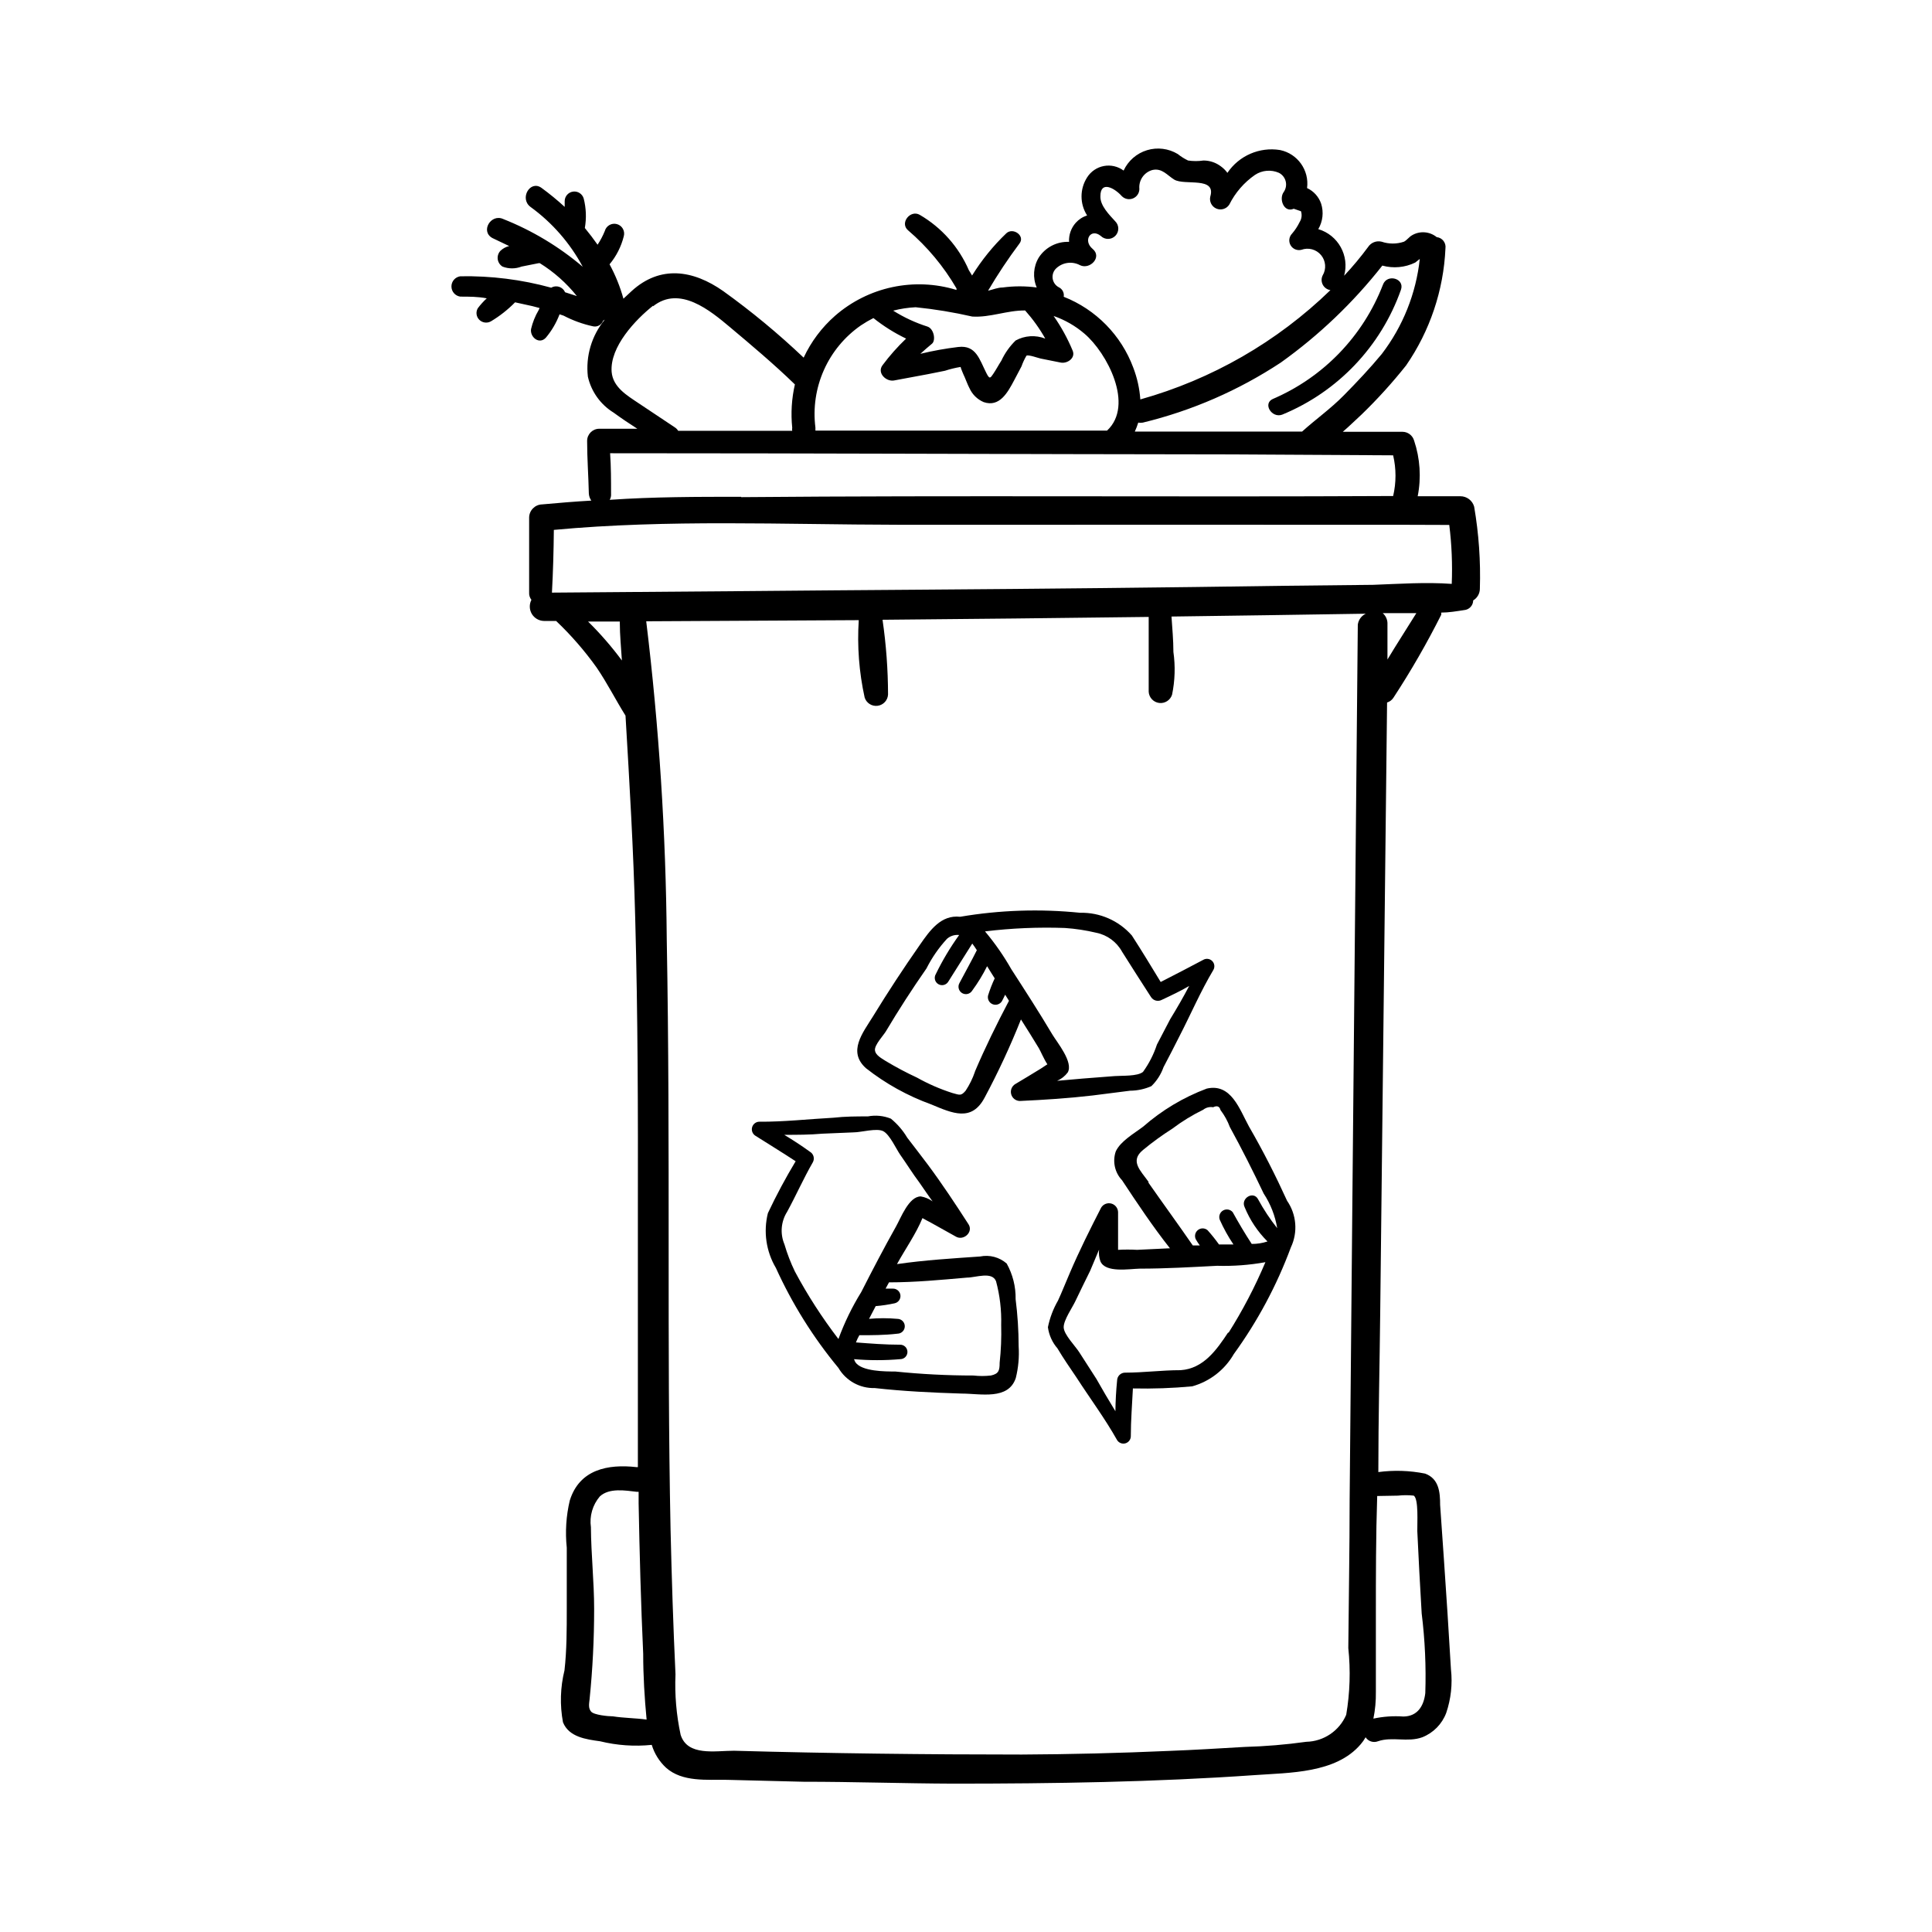 <?xml version="1.0" encoding="UTF-8"?>
<!-- Uploaded to: SVG Repo, www.svgrepo.com, Generator: SVG Repo Mixer Tools -->
<svg fill="#000000" width="800px" height="800px" version="1.1" viewBox="144 144 512 512" xmlns="http://www.w3.org/2000/svg">
 <g>
  <path d="m290.07 220.24c-7.84-2.156-15.949-3.172-24.082-3.023-1.348 0.188-2.352 1.336-2.352 2.695 0 1.363 1.004 2.512 2.352 2.695 2.316 0 4.684 0 7.004 0.453v0.004c-0.867 0.797-1.66 1.676-2.367 2.617-0.586 0.996-0.422 2.262 0.402 3.074 0.82 0.805 2.074 0.973 3.074 0.402 2.34-1.398 4.488-3.09 6.398-5.039l4.586 1.008 1.914 0.504-0.25 0.555h-0.004c-0.926 1.566-1.605 3.266-2.016 5.039-0.301 2.117 2.168 4.18 3.93 2.266 1.551-1.844 2.777-3.941 3.629-6.195l1.059 0.352c2.449 1.281 5.059 2.231 7.758 2.82 1.145 0.277 2.316-0.352 2.719-1.461l0.453-0.301c-3.484 4.219-5.102 9.676-4.484 15.113 0.898 3.961 3.348 7.391 6.805 9.523 2.066 1.512 4.18 2.922 6.297 4.281h-10.078c-1.781 0-3.223 1.445-3.223 3.227 0 4.637 0.352 9.27 0.453 13.906v-0.004c0.031 0.688 0.258 1.352 0.656 1.914-4.332 0.25-8.664 0.605-13.047 1.008h-0.004c-1.887 0.055-3.398 1.59-3.426 3.477v19.852c-0.047 0.707 0.168 1.406 0.605 1.965-0.609 1.176-0.57 2.582 0.105 3.723 0.68 1.137 1.895 1.844 3.219 1.871h3.227c3.957 3.762 7.551 7.894 10.73 12.344 2.82 4.133 5.039 8.566 7.656 12.746 1.059 17.887 2.117 35.719 2.57 53.656 0.707 25.746 0.754 51.488 0.707 77.234v68.266h-0.352c-7.609-0.855-15.113 0.605-17.684 8.816h-0.004c-0.977 4.106-1.246 8.348-0.805 12.543v16.223c0 5.391 0 10.984-0.605 16.273-1.113 4.504-1.25 9.191-0.402 13.754 1.562 3.93 6.144 4.535 9.824 5.039 4.481 1.102 9.113 1.422 13.703 0.957 0.703 2.312 2.008 4.398 3.777 6.043 4.332 3.879 10.883 3.125 16.223 3.223l20.152 0.504c13.25 0 26.449 0.453 39.699 0.504 26.652 0 53.402-0.402 80.004-2.266 9.168-0.656 21.461-0.453 28.012-8.16h0.004c0.496-0.574 0.938-1.199 1.309-1.863 0.703 1.086 2.07 1.527 3.277 1.059 3.777-1.309 7.859 0.352 11.738-1.059 2.934-1.156 5.238-3.496 6.348-6.449 1.262-3.707 1.691-7.644 1.258-11.539l-0.906-14.762c-0.605-9.621-1.309-19.246-1.965-28.816 0-3.375-0.301-6.953-3.981-8.312-4.082-0.816-8.27-0.953-12.395-0.402 0-14.258 0.352-28.465 0.504-42.723 0.605-53.738 1.211-107.48 1.812-161.22h0.004c0.711-0.215 1.316-0.684 1.711-1.312 4.629-7.074 8.852-14.41 12.645-21.965v-0.555c2.016 0 4.031-0.352 6.047-0.656 1.348-0.102 2.398-1.215 2.418-2.566 1.098-0.66 1.77-1.844 1.766-3.125 0.227-7.269-0.281-14.547-1.512-21.715-0.457-1.648-1.969-2.785-3.68-2.769h-11.285c0.973-4.922 0.641-10.008-0.957-14.762-0.398-1.367-1.648-2.309-3.074-2.316h-15.82c1.715-1.461 3.324-3.074 5.039-4.637 4.188-4.059 8.109-8.383 11.738-12.949 6.324-9.16 9.938-19.914 10.43-31.035 0.102-0.703-0.09-1.414-0.527-1.977-0.438-0.559-1.082-0.918-1.789-0.992-1.883-1.531-4.527-1.715-6.602-0.457-0.754 0.453-1.309 1.258-2.066 1.664h0.004c-1.93 0.656-4.019 0.656-5.945 0-1.371-0.336-2.805 0.23-3.578 1.41-1.965 2.66-4.082 5.199-6.348 7.609 1.461-5.297-1.586-10.785-6.852-12.344 1.199-2.039 1.477-4.496 0.754-6.75-0.625-1.832-1.973-3.324-3.727-4.133 0.625-4.715-2.496-9.113-7.156-10.078-5.43-0.879-10.879 1.484-13.953 6.047-0.48-0.656-1.059-1.234-1.715-1.711-1.332-1.016-2.961-1.562-4.633-1.562-1.355 0.203-2.731 0.203-4.082 0-0.973-0.465-1.883-1.039-2.723-1.715-2.449-1.48-5.418-1.852-8.156-1.016-2.742 0.836-4.996 2.801-6.199 5.398-1.5-1.113-3.398-1.551-5.234-1.207s-3.445 1.441-4.441 3.023c-1.969 3.066-1.969 7.004 0 10.074-1.164 0.375-2.207 1.051-3.023 1.965-1.223 1.383-1.855 3.191-1.762 5.039-3.211-0.133-6.254 1.438-8.012 4.133-1.457 2.406-1.664 5.371-0.555 7.957-2.992-0.402-6.023-0.402-9.016 0-1.309 0-2.57 0.555-3.879 0.855v0.004c2.539-4.316 5.312-8.488 8.312-12.496 1.613-2.066-1.715-4.383-3.477-2.719-3.481 3.328-6.527 7.086-9.07 11.184l-0.855-1.41c-2.656-6.148-7.211-11.289-12.996-14.66-2.469-1.461-5.391 2.117-3.125 4.082v-0.004c5.117 4.379 9.461 9.594 12.848 15.418v0.402c-11.195-3.438-23.371-0.848-32.195 6.852-3.508 3.078-6.34 6.856-8.312 11.086-6.695-6.356-13.812-12.25-21.312-17.637-7.961-5.594-16.676-6.953-24.285 0l-2.168 2.016h0.004c-0.875-3.168-2.109-6.227-3.676-9.117 1.809-2.168 3.098-4.719 3.777-7.457 0.375-1.391-0.449-2.824-1.84-3.199s-2.824 0.449-3.199 1.84c-0.516 1.27-1.156 2.484-1.914 3.625-1.059-1.512-2.215-3.023-3.375-4.434 0.453-2.594 0.352-5.254-0.301-7.809-0.352-1.219-1.543-2-2.801-1.836-1.262 0.164-2.211 1.223-2.238 2.492v1.562c-1.953-1.793-4.004-3.477-6.148-5.039-3.023-2.168-5.894 2.82-2.922 5.039 5.758 4.176 10.492 9.602 13.855 15.871-6.281-5.336-13.395-9.609-21.059-12.648-3.273-1.512-6.144 3.273-2.871 5.039l4.434 2.117c-0.871 0.207-1.672 0.641-2.316 1.258-0.562 0.598-0.824 1.414-0.719 2.223 0.109 0.812 0.574 1.531 1.27 1.961 1.621 0.629 3.418 0.629 5.039 0l4.535-0.906h0.301v-0.004c3.746 2.328 7.07 5.273 9.824 8.719l-3.125-1.008h0.004c-0.289-0.684-0.859-1.211-1.566-1.441-0.703-0.23-1.473-0.148-2.113 0.23zm238 62.875c0.648 5.18 0.867 10.406 0.656 15.621-6.852-0.504-13.957 0-20.809 0.25l-23.578 0.254c-15.953 0.234-31.926 0.438-47.914 0.605-31.691 0.352-63.43 0.504-95.121 0.805l-51.035 0.402c0.301-5.543 0.453-11.082 0.504-16.625 30.23-2.82 60.859-1.41 91.238-1.359l95.125-0.004c16.977 0.051 33.957-0.047 50.934 0.051zm-228.23 25.594h8.414v0.25c0 3.375 0.352 6.75 0.555 10.078-2.719-3.668-5.719-7.121-8.969-10.328zm6.602 290.14c-1.211 0-5.039-0.352-5.793-1.258-0.754-0.906-0.555-1.965-0.402-3.273v-0.004c0.805-7.949 1.211-15.938 1.207-23.93 0-7.203-0.805-14.41-0.855-21.664-0.418-2.934 0.441-5.906 2.367-8.16 2.519-2.316 6.75-1.562 9.824-1.211h0.453v3.074c0.25 13.301 0.605 26.602 1.211 39.852 0 5.793 0.352 11.688 0.906 17.434-2.922-0.406-6.047-0.406-8.918-0.859zm197.39-289.29c-0.504 51.691-0.992 103.4-1.461 155.12l-0.703 76.883c0 13.047-0.25 26.148-0.352 39.195 0.625 5.891 0.438 11.844-0.555 17.684-1.82 4.254-5.957 7.051-10.582 7.152-5.426 0.758-10.895 1.215-16.375 1.363-6.75 0.402-13.504 0.805-20.152 1.059-12.93 0.57-25.895 0.891-38.895 0.957-25.191 0-50.836-0.301-76.227-1.008-5.039 0-12.344 1.512-14.156-4.231v-0.004c-1.133-5.262-1.59-10.645-1.359-16.02-0.605-12.797-1.008-25.645-1.309-38.441-0.504-24.637-0.504-49.273-0.504-73.91 0-27.457 0-54.965-0.504-82.422-0.227-28.176-2.043-56.316-5.441-84.289l56.324-0.301c-0.445 6.875 0.082 13.777 1.562 20.504 0.465 1.469 1.91 2.391 3.438 2.191 1.523-0.199 2.688-1.461 2.762-2.996-0.016-6.625-0.504-13.242-1.461-19.801 23.512-0.203 47.023-0.453 70.535-0.754v19.801l-0.004-0.004c0.074 1.539 1.238 2.801 2.762 3 1.523 0.199 2.973-0.727 3.438-2.191 0.77-3.731 0.891-7.566 0.352-11.336 0-3.125-0.301-6.246-0.504-9.371l25.191-0.352 26.301-0.402h-0.004c-1.16 0.543-1.961 1.648-2.117 2.922zm10.68 230.8 0.004-0.004c1.371-0.152 2.758-0.152 4.129 0 1.359 0.805 0.906 7.457 0.957 9.422 0.352 7.254 0.707 14.508 1.16 21.816 0.871 7 1.191 14.059 0.957 21.109-0.402 3.426-2.066 6.144-5.793 6.195-2.668-0.195-5.348-0.008-7.961 0.555 0.473-2.32 0.691-4.688 0.656-7.055v-20.152c0-10.578 0-21.211 0.352-31.789zm-2.82-221.68v-9.223c0.062-1.133-0.402-2.231-1.258-2.973h8.918c-2.519 4.082-5.191 8.16-7.66 12.293zm-171.3-43.023c-11.637 0-23.227 0-34.812 0.805l0.004-0.004c0.281-0.488 0.402-1.051 0.352-1.613 0-3.578 0-7.152-0.25-10.73 54.312 0 108.62 0.25 162.93 0.301l44.586 0.25-0.004 0.004c0.832 3.547 0.832 7.234 0 10.781-57.785 0.301-115.22-0.203-172.75 0.301zm169.94-61.27c2.906 0.801 6.008 0.516 8.715-0.805l1.211-0.957c-0.992 9.16-4.477 17.871-10.074 25.188-3.125 3.777-6.551 7.406-10.078 10.984-3.527 3.578-7.406 6.297-11.035 9.574h-44.336 0.004c0.352-0.77 0.656-1.562 0.906-2.371 0.398 0.07 0.809 0.07 1.207 0 13.02-3.156 25.395-8.543 36.578-15.918 10.141-7.246 19.199-15.898 26.902-25.695zm-86.402 0.707c1.707-1.594 4.242-1.918 6.297-0.809 2.621 1.258 5.945-2.168 3.324-4.332-2.621-2.168-0.504-5.594 2.168-3.426 1.07 1.059 2.797 1.047 3.856-0.023 0.508-0.516 0.789-1.211 0.785-1.934s-0.297-1.414-0.812-1.922c-1.512-1.664-4.031-4.133-3.93-6.648 0-4.281 3.828-2.117 5.691 0h0.004c0.777 0.77 1.941 0.996 2.953 0.578 1.012-0.418 1.672-1.398 1.68-2.496-0.227-2.301 1.242-4.434 3.477-5.035 2.57-0.555 3.879 1.41 5.793 2.57 2.769 1.613 11.133-0.906 9.523 4.484v-0.004c-0.309 1.316 0.379 2.664 1.625 3.188 1.246 0.523 2.688 0.07 3.414-1.07 1.57-3.148 3.91-5.852 6.801-7.859 1.883-1.254 4.273-1.461 6.348-0.555 0.887 0.453 1.539 1.262 1.789 2.227 0.25 0.961 0.074 1.984-0.48 2.812-1.41 1.812 0 5.644 2.621 4.484l1.914 0.656v-0.004c0.32 0.965 0.191 2.019-0.352 2.875-0.535 1.105-1.211 2.141-2.016 3.07-0.801 0.824-0.957 2.078-0.383 3.074s1.738 1.488 2.852 1.211c1.863-0.688 3.957-0.125 5.227 1.402 1.27 1.531 1.438 3.691 0.414 5.398-0.379 0.781-0.359 1.695 0.047 2.465 0.41 0.766 1.16 1.293 2.019 1.414-14.117 13.703-31.434 23.66-50.379 28.969-0.207-2.883-0.832-5.715-1.867-8.414-3.195-8.598-9.902-15.43-18.438-18.793 0.188-1.039-0.352-2.074-1.309-2.519-0.891-0.473-1.492-1.348-1.625-2.348-0.129-1 0.23-2 0.969-2.688zm-22.27 12.797c4.734 0.301 9.219-1.664 14.008-1.613 2.039 2.289 3.832 4.785 5.34 7.457-2.566-1.008-5.445-0.824-7.859 0.504-1.57 1.539-2.852 3.348-3.777 5.34-0.754 1.16-1.41 2.418-2.168 3.527-0.754 1.109-0.957 1.461-1.812-0.25-1.812-3.578-2.719-7.457-7.406-6.902v-0.004c-3.394 0.406-6.758 1.012-10.078 1.816 1.008-0.906 2.016-1.812 3.074-2.672 1.059-0.855 0.555-3.93-1.16-4.535-3.207-1.016-6.269-2.438-9.117-4.231 1.945-0.504 3.938-0.805 5.945-0.906 5.051 0.512 10.062 1.336 15.012 2.469zm-29.473 2.316c1.051-0.703 2.144-1.344 3.277-1.914 2.672 2.133 5.582 3.957 8.664 5.441-2.277 2.172-4.367 4.531-6.246 7.051-1.562 2.066 1.008 4.484 3.125 4.031l8.914-1.66 4.535-0.906v-0.004c1.348-0.441 2.731-0.777 4.129-1.004 0 0.352 1.008 2.621 1.008 2.57 0.453 1.008 0.805 2.066 1.309 3.023l0.004-0.004c0.738 1.68 2.09 3.012 3.777 3.731 4.231 1.461 6.398-2.621 8.062-5.742l1.965-3.727v-0.004c0.348-0.98 0.785-1.926 1.309-2.82 0.504-0.352 3.223 0.656 3.777 0.754l5.289 1.059c1.715 0.352 4.031-1.16 3.176-3.176-1.344-3.227-3.031-6.301-5.039-9.168 2.992 1.035 5.762 2.625 8.164 4.684 5.945 5.039 13.301 18.895 5.996 25.695h-77.285v-0.805c-0.66-5.191 0.117-10.465 2.25-15.246 2.129-4.781 5.535-8.883 9.84-11.859zm-55.117-5.039c7.055-5.594 15.113 1.109 20.453 5.594 5.34 4.484 11.637 9.773 17.129 15.113h0.004c-0.863 3.766-1.102 7.644-0.707 11.488-0.051 0.266-0.051 0.539 0 0.805h-30.23 0.004c-0.238-0.391-0.566-0.719-0.957-0.957l-9.523-6.348c-3.074-2.066-6.801-4.231-7.152-8.312-0.504-6.652 6.348-13.855 10.98-17.531z"/>
  <path d="m483.78 253.89c14.73-6.047 26.184-18.09 31.488-33.102 1.059-3.023-3.727-4.332-4.785-1.309-5.25 13.578-15.746 24.477-29.121 30.227-2.82 1.211-0.352 5.191 2.418 4.184z"/>
  <path d="m443.48 433.05c1.945-0.012 3.867-0.422 5.644-1.207 1.449-1.406 2.555-3.133 3.223-5.039 1.41-2.672 2.82-5.391 4.18-8.113 3.023-5.844 5.644-11.992 9.02-17.633 0.457-0.777 0.324-1.762-0.316-2.394-0.645-0.633-1.633-0.746-2.402-0.273-3.727 1.965-7.457 3.93-11.234 5.844-2.519-4.133-5.039-8.312-7.656-12.344h-0.004c-3.457-3.926-8.473-6.121-13.703-5.996-10.594-1.082-21.289-0.727-31.789 1.059-5.039-0.555-7.961 3.527-10.68 7.457-4.332 6.195-8.465 12.496-12.445 18.992-2.719 4.383-6.699 9.27-1.863 13.652v0.004c5.223 4.113 11.074 7.363 17.328 9.621 5.644 2.367 10.73 4.684 14.156-1.812h0.004c3.59-6.719 6.805-13.629 9.621-20.707 1.613 2.519 3.176 5.039 4.734 7.609 0.352 0.555 1.41 3.023 2.266 4.281l-1.762 1.16c-2.266 1.359-4.484 2.769-6.75 4.082v-0.004c-0.918 0.559-1.359 1.656-1.078 2.695 0.281 1.039 1.211 1.766 2.289 1.789 6.449-0.301 12.898-0.707 19.297-1.461zm-41.109-5.039v0.004c-0.605 1.777-1.434 3.469-2.469 5.035-1.211 1.41-1.512 1.16-3.527 0.605-3.25-1.043-6.391-2.41-9.371-4.082-2.828-1.312-5.586-2.777-8.262-4.383-0.957-0.656-2.719-1.461-2.871-2.871-0.152-1.41 2.316-3.981 2.922-5.039 3.359-5.644 6.938-11.184 10.73-16.625 1.441-2.859 3.269-5.504 5.441-7.859 0.883-0.773 2.055-1.141 3.223-1.008-2.359 3.273-4.434 6.746-6.195 10.379-0.543 0.918-0.238 2.102 0.68 2.644 0.918 0.543 2.102 0.238 2.644-0.68 2.117-3.324 4.133-6.602 6.348-10.078 0.402 0.555 0.855 1.16 1.211 1.762-1.461 2.922-3.074 5.793-4.586 8.664v0.004c-0.555 0.934-0.25 2.141 0.68 2.699 0.934 0.555 2.141 0.25 2.695-0.684 1.492-2.031 2.809-4.188 3.93-6.445 0.656 1.109 1.359 2.168 2.016 3.223-0.691 1.469-1.281 2.984-1.762 4.535-0.223 0.961 0.285 1.938 1.195 2.312 0.914 0.375 1.961 0.035 2.481-0.801 0.301-0.555 0.555-1.109 0.855-1.715l1.008 1.613c-3.273 6.195-6.348 12.492-9.016 18.742zm21.766 2.418v0.004c1.117-0.48 2.09-1.246 2.82-2.219 1.562-2.719-2.82-7.961-4.082-10.078-3.477-5.844-7.152-11.539-10.832-17.23v0.004c-2.023-3.566-4.367-6.938-7.004-10.078 7.019-0.855 14.094-1.156 21.16-0.906 2.801 0.191 5.582 0.613 8.312 1.262 2.918 0.586 5.426 2.43 6.852 5.035 2.519 4.031 5.039 7.91 7.656 11.992h0.004c0.605 0.973 1.863 1.301 2.871 0.754 2.469-1.16 5.039-2.367 7.254-3.68-1.562 2.973-3.223 5.844-5.039 8.816l-3.527 6.75 0.004 0.004c-0.848 2.578-2.09 5.008-3.68 7.207-1.461 1.211-5.543 0.957-7.508 1.109l-8.465 0.656z"/>
  <path d="m413.15 488.27c0.055-3.293-0.762-6.543-2.367-9.422-1.934-1.688-4.543-2.379-7.055-1.863-7.305 0.504-14.711 0.957-22.016 2.016 2.215-4.031 5.039-8.012 6.75-12.191 0.656 0.402 2.066 1.109 1.965 1.059l6.953 3.879c2.016 1.109 4.637-1.258 3.273-3.324-3.477-5.391-7.004-10.73-10.832-15.871-1.812-2.367-3.578-4.734-5.391-7.055-1.141-1.918-2.606-3.625-4.332-5.039-1.93-0.781-4.047-0.992-6.098-0.602-3.023 0-6.047 0-9.117 0.352-6.551 0.352-13.199 1.109-19.75 1.059-0.859 0.051-1.59 0.648-1.816 1.477-0.227 0.832 0.098 1.715 0.809 2.199 3.578 2.266 7.203 4.484 10.73 6.801-2.684 4.457-5.141 9.047-7.356 13.754-1.23 4.93-0.469 10.141 2.117 14.512 4.328 9.527 9.898 18.441 16.574 26.5 1.992 3.406 5.68 5.453 9.625 5.34 7.656 0.855 15.113 1.211 23.023 1.461 5.039 0 12.395 1.812 14.359-4.133v0.004c0.684-2.75 0.938-5.59 0.754-8.414-0.008-4.18-0.277-8.352-0.805-12.496zm-61.266-14.508c-1.188-2.816-0.926-6.035 0.707-8.617 2.367-4.332 4.332-8.816 6.801-13.098 0.57-0.988 0.234-2.25-0.754-2.824-2.215-1.613-4.484-3.074-6.801-4.484 3.324 0 6.699 0 10.078-0.301l8.363-0.352c1.914 0 6.098-1.211 7.809-0.301 1.715 0.906 3.426 4.734 4.484 6.246 1.715 2.418 3.324 5.039 5.039 7.305 1.211 1.715 2.367 3.477 3.527 5.039h-0.004c-0.926-0.676-1.996-1.125-3.125-1.312-3.176 0-5.289 5.742-6.551 7.961-3.223 5.742-6.246 11.539-9.219 17.383-2.434 3.93-4.461 8.102-6.047 12.445-4.324-5.641-8.184-11.621-11.535-17.887-1.121-2.32-2.047-4.731-2.773-7.203zm57.031 31.387c0 2.066-0.25 2.922-2.316 3.375-1.539 0.176-3.094 0.176-4.633 0-6.887 0-13.789-0.352-20.707-1.059-2.621 0-8.918 0-10.578-2.469h-0.004c-0.137-0.258-0.254-0.527-0.352-0.805 4.074 0.352 8.168 0.352 12.242 0 1.059 0 1.914-0.859 1.914-1.914 0-1.059-0.855-1.918-1.914-1.918-3.93 0-7.809-0.301-11.738-0.605v0.004c0.25-0.664 0.555-1.301 0.906-1.914 3.273 0 6.602 0 10.078-0.402v-0.004c1.082 0 1.965-0.879 1.965-1.965 0-1.082-0.883-1.965-1.965-1.965-2.5-0.227-5.012-0.227-7.508 0l1.762-3.375c1.695-0.137 3.379-0.391 5.039-0.754 0.988-0.227 1.641-1.164 1.512-2.168-0.129-1.004-1.004-1.746-2.016-1.711h-1.914l0.906-1.664c6.902 0 13.754-0.656 20.656-1.258 2.316 0 6.648-1.715 7.707 0.957 1.016 3.773 1.473 7.68 1.363 11.586 0.094 3.348-0.043 6.699-0.406 10.027z"/>
  <path d="m485.09 462.22c-3.023-6.648-6.348-13.199-10.078-19.648-2.519-4.586-4.734-11.586-11.234-10.078v0.004c-6.172 2.316-11.871 5.731-16.828 10.074-2.316 1.762-5.996 3.828-7.254 6.551-0.918 2.66-0.277 5.613 1.66 7.656 4.031 6.098 8.16 12.293 12.695 18.035h-0.148l-8.566 0.406c-1.676-0.094-3.359-0.094-5.035 0v-2.066-7.91c-0.023-1.074-0.75-2.008-1.789-2.289-1.039-0.277-2.137 0.16-2.695 1.078-2.922 5.691-5.793 11.438-8.312 17.332-1.059 2.418-2.066 5.039-3.125 7.305-1.266 2.191-2.168 4.574-2.672 7.055 0.277 2.07 1.152 4.016 2.519 5.594 1.562 2.621 3.223 5.039 5.039 7.707 3.578 5.543 7.559 10.883 10.781 16.625 0.465 0.734 1.352 1.078 2.188 0.848 0.84-0.234 1.422-0.988 1.441-1.855 0-4.231 0.352-8.465 0.555-12.695 5.246 0.117 10.492-0.066 15.719-0.555 4.656-1.297 8.621-4.375 11.031-8.566 6.301-8.688 11.383-18.199 15.113-28.262 1.895-4 1.508-8.703-1.004-12.344zm-36.727-5.039c-2.066-2.922-5.039-5.492-1.461-8.414h-0.004c2.465-2.039 5.059-3.926 7.758-5.641 2.57-1.941 5.32-3.629 8.215-5.039 0.738-0.586 1.691-0.824 2.617-0.656 1.043-0.504 1.695-0.25 1.965 0.754v0.004c1.039 1.367 1.871 2.875 2.469 4.484 3.176 5.793 6.144 11.688 8.969 17.633 1.824 2.769 3.043 5.894 3.578 9.168-1.898-2.383-3.582-4.93-5.039-7.606-1.211-2.418-4.734-0.301-3.578 2.066 1.391 3.394 3.449 6.477 6.047 9.066-1.348 0.449-2.762 0.672-4.18 0.656-1.812-2.769-3.477-5.594-5.039-8.414-0.633-0.754-1.719-0.941-2.566-0.441-0.848 0.5-1.211 1.539-0.859 2.457 1.02 2.281 2.231 4.473 3.625 6.547h-3.828c-0.934-1.312-1.945-2.574-3.023-3.777-0.723-0.625-1.793-0.656-2.551-0.066-0.758 0.586-0.996 1.625-0.57 2.484 0.32 0.559 0.676 1.094 1.059 1.613h-1.863c-3.68-5.34-7.762-10.934-11.742-16.625zm21.16 39.852c-3.125 4.734-6.602 9.672-12.645 10.078-5.039 0-9.824 0.656-14.762 0.656l-0.004-0.004c-1.129 0.027-2.039 0.938-2.066 2.066-0.27 2.719-0.418 5.441-0.453 8.16-1.762-2.871-3.477-5.793-5.039-8.566l-4.535-7.055c-1.008-1.613-4.082-4.684-4.133-6.602-0.051-1.914 2.367-5.34 3.125-7.004 1.258-2.672 2.57-5.289 3.879-7.961l2.371-5.633c-0.117 1.035 0.004 2.086 0.352 3.07 1.309 3.176 7.707 2.016 10.43 1.965 6.852 0 13.703-0.402 20.504-0.754 4.289 0.125 8.578-0.195 12.797-0.957-2.75 6.523-6.039 12.809-9.824 18.793z"/>
 </g>
</svg>